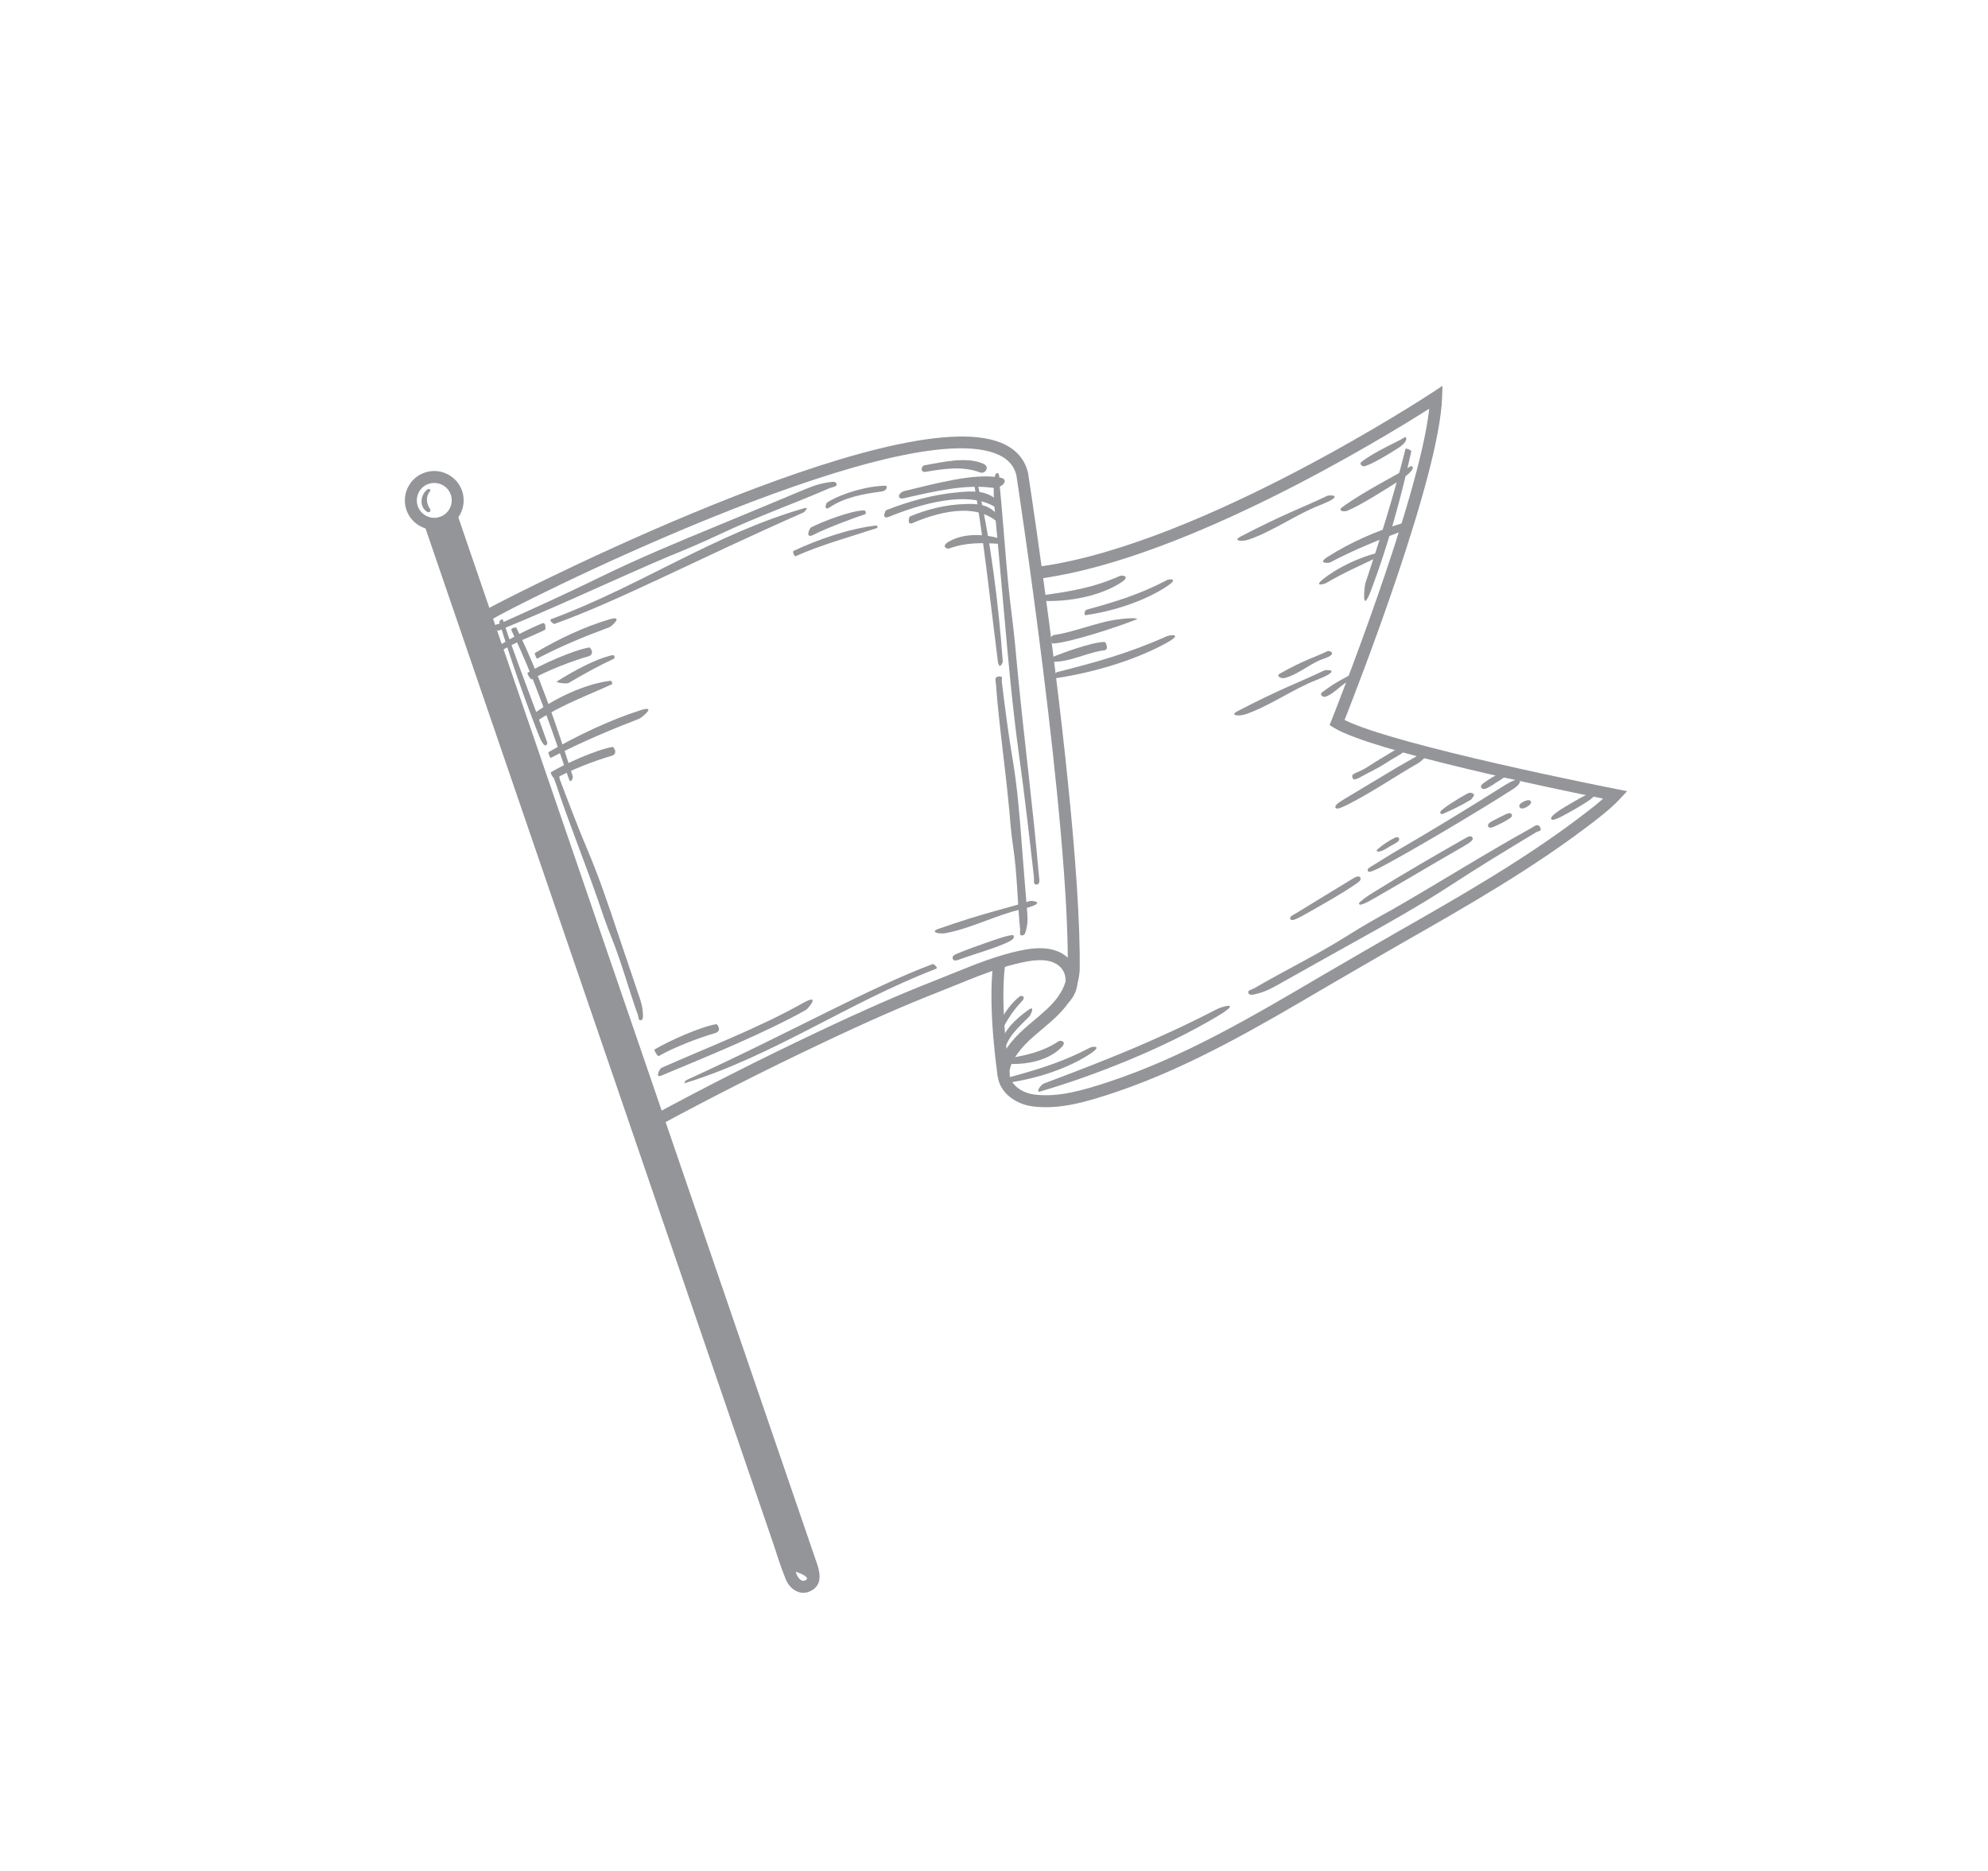 <svg viewBox="0 0 459 432" xmlns="http://www.w3.org/2000/svg" data-name="Layer 1" id="Layer_1">
  <defs>
    <style>
      .cls-1 {
        fill: #949598;
      }
    </style>
  </defs>
  <path d="M258.25,251.95c-.47,.16-.93,.32-1.4,.47-6.19,2.05-12.26,3.82-18.37,3.05-3.18-.4-5.98-2.12-7.3-4.49-.78-1.39-1.42-3.66-.1-6.54,1.79-3.9,4.84-6.47,7.79-8.95,3.72-3.12,7.23-6.08,7.65-11.46,.52-33.48-11.73-113.52-11.86-114.33-.58-2.35-2.22-4.05-5-5.06-23.93-8.74-112.91,36.09-116.01,38.36l-1.95-1.94c.47-.56,88.68-46.25,116.91-39.61,4.84,1.14,7.79,3.74,8.75,7.71,.05,.3,1.37,8.92,3.12,21.59,37.4-5.37,89.81-39.84,90.34-40.19l2.23-1.48-.09,2.68c-.62,18.28-19.27,66.25-22.52,74.48,11.85,5.94,62.28,15.86,62.81,15.96l2.43,.47-1.69,1.82c-1.74,1.87-3.75,3.48-5.66,4.96-13.97,10.84-29.72,19.82-44.95,28.49,0,0-13.16,7.59-16.94,9.81-15.35,9.03-31.21,18.37-48.2,24.2Zm-17.39-118.46c3.64,26.67,8.76,68.59,8.42,90.67-.52,6.63-4.64,10.09-8.63,13.44-2.84,2.39-5.53,4.65-7.06,7.98-.68,1.47-.68,2.84,0,4.05,.89,1.6,2.94,2.81,5.23,3.1,5.54,.7,11.28-.99,17.16-2.93,17.28-5.69,33.42-15.22,49.07-24.43,3.78-2.23,16.97-9.83,16.97-9.83,15.15-8.63,30.81-17.54,44.62-28.27,1.17-.9,2.37-1.86,3.5-2.87-11.04-2.22-53.29-10.94-62.16-16.36l-1-.61,.43-1.08c.21-.53,20.26-50.85,22.58-71.98-10.7,6.79-55.7,34.31-89.15,39.12Z" class="cls-1"></path>
  <path d="M246.52,231.71l-1.94-1.97c1.99-1.95,1.76-4.77,.4-6.27-1.51-1.66-4.04-2.15-7.74-1.49-3.94,.7-7.9,2.1-10.93,3.23-1.77,.66-3.51,1.38-5.26,2.09-1.31,.54-2.63,1.07-3.95,1.59-8.04,3.14-16.45,6.82-27.25,11.94-13.12,6.21-25.97,12.72-38.18,19.34l-1.32-2.43c12.26-6.65,25.15-13.18,38.32-19.41,10.86-5.14,19.32-8.85,27.42-12.01,1.31-.51,7.45-3.02,9.24-3.7,3.14-1.18,7.26-2.62,11.41-3.36,4.65-.83,8.11-.04,10.27,2.36,2.26,2.5,2.69,6.96-.51,10.1Z" class="cls-1"></path>
  <path d="M233.11,248.21l-2.73,.42c-.1-.63-2.35-15.63-1.09-25.9l2.74,.34c-1.22,9.9,1.05,25,1.08,25.15Z" class="cls-1"></path>
  <path d="M188.5,360.66L105.35,118.09l-4.95,1.7h0l-2.61,.9s80.25,234.17,80.7,235.58c.89,2.75,1.81,5.59,2.9,8.33,.55,1.37,1.58,2.47,2.77,2.92,.82,.32,1.68,.34,2.51,.05,.15-.05,.31-.11,.46-.19,3.16-1.53,1.97-4.98,1.38-6.72Zm-2.58,4.24c-.27,.12-.51,.15-.76,.05-.47-.18-.94-.72-1.2-1.37-.03-.07-.11-.31-.25-.69,2.96,1.05,2.91,1.68,2.21,2.02Z" class="cls-1"></path>
  <path d="M102.47,121.96c-3.54,1.21-7.41-.68-8.63-4.22-1.21-3.54,.68-7.41,4.22-8.62,3.54-1.21,7.41,.68,8.63,4.22,1.21,3.54-.68,7.41-4.22,8.63Zm-3.51-10.24c-2.1,.72-3.22,3.02-2.51,5.12,.72,2.1,3.02,3.23,5.12,2.51,2.1-.72,3.23-3.02,2.51-5.12-.72-2.1-3.02-3.22-5.12-2.5Z" class="cls-1"></path>
  <path d="M107.19,144.52c1.34,.74,2.84,.47,4.16-.18,1.18-.58,2.87-1.62,2.88-3.08,0-.32-.31-.52-.6-.53-1.1-.04-1.87,1-2.73,1.55-1.06,.69-2.19,.87-3.44,.85-.78-.01-.86,1.06-.28,1.39Z" class="cls-1"></path>
  <path d="M146.7,260.81c2.05,2.28,7.59-.48,6.98-3.42-.08-.37-.53-.49-.84-.41-1.01,.25-1.5,1.41-2.32,2.01-1.05,.77-1.98,.66-3.19,.54-.77-.08-1.13,.73-.63,1.29Z" class="cls-1"></path>
  <path d="M231.87,236.81c.97-1.69,2-3.43,3.98-5.52,1.28-1.35-.14-1.45-.38-1.26-1.8,1.41-3.55,3.72-4.52,5.75-.14,.29,.75,1.32,.91,1.04Z" class="cls-1"></path>
  <path d="M231.79,243.15c.66-3.73,3.4-5.93,5.9-8.49,.21-.22,1.44-2.67-.21-1.5-2.96,2.1-6.11,4.97-6.58,8.66-.04,.33,.83,1.66,.89,1.33Z" class="cls-1"></path>
  <path d="M306.58,150.31c-2.84,1.4-5.56,2.1-11.06,5.21-.98,.55,.19,1.24,1.09,1.03,3.08-.75,6.01-3.47,9.01-4.45,3.47-1.14,1.26-1.92,.96-1.78Z" class="cls-1"></path>
  <path d="M312.22,155.52c-1.79,1.18-3.54,1.71-6.99,4.36-.62,.47,.18,1.17,.75,1,1.97-.57,3.77-2.96,5.69-3.75,2.22-.91,.74-1.73,.55-1.61Z" class="cls-1"></path>
  <path d="M324.39,100.93c-1.79,1.18-6.59,3.07-10.04,5.71-.62,.47,.18,1.17,.75,1,1.97-.57,5.65-2.88,7.41-3.98,3.06-1.91,2.06-2.86,1.88-2.73Z" class="cls-1"></path>
  <path d="M325.67,107.66c-2.81,1.86-10.44,5.54-15.85,9.51-.96,.71,.37,1.13,1.28,.75,3.15-1.3,8.95-5.02,11.72-6.78,4.83-3.08,3.15-3.68,2.85-3.48Z" class="cls-1"></path>
  <path d="M305.69,154.83c-5.14,2.49-10.08,4.21-20.05,9.43-1.78,.93,.35,1.21,1.97,.65,5.58-1.91,10.88-5.78,16.33-7.9,6.29-2.45,2.28-2.44,1.74-2.18Z" class="cls-1"></path>
  <path d="M306.41,114.5c-5.14,2.49-10.08,4.21-20.05,9.43-1.78,.93,.35,1.21,1.97,.65,5.58-1.91,10.88-5.78,16.33-7.9,6.29-2.45,2.28-2.44,1.74-2.18Z" class="cls-1"></path>
  <path d="M237.76,208.05c-5.44,1.73-10.57,2.72-21.19,6.46-1.89,.67,.17,1.25,1.86,.93,5.79-1.09,11.6-4.16,17.3-5.48,6.58-1.52,2.6-2.09,2.04-1.91Z" class="cls-1"></path>
  <path d="M224.66,110.26c2.37,13.43,3.99,28.7,5.7,42.22,.32,2.54,1.19,.51,1.17,.25-1.04-13.58-2.66-27.24-5.9-41.41-.03-.15-1-1.22-.97-1.06Z" class="cls-1"></path>
  <path d="M115.87,150.19c3.07-1.89,6.72-3.18,9.96-4.76,.15-.08,.28-1.87-.63-1.5-3.36,1.38-6.58,3.06-9.68,4.95-.27,.16,.09,1.48,.36,1.31Z" class="cls-1"></path>
  <path d="M115.29,143.65c2.71,8.82,5.74,17.56,9.12,26.15,1.45,3.68,2.03,1.94,1.95,1.69-3.03-8.72-7.43-19.62-10.26-28.42-.09-.27-.89,.3-.81,.57Z" class="cls-1"></path>
  <path d="M219.09,126.66c3.95-1.43,7.47-1.35,11.59-1.09,.32,.02,.35-1.18,.07-1.26-3.83-1.09-8.6-1.2-11.89,.89-1.62,1.03-.11,1.59,.23,1.47Z" class="cls-1"></path>
  <path d="M258.53,132.99c-5.94,2.66-11.13,3.52-17.19,4.36-.48,.07-.6,1.4-.2,1.41,5.58,.17,12.62-1.01,17.63-4.21,2.46-1.57,.27-1.79-.24-1.56Z" class="cls-1"></path>
  <path d="M281.08,232.96c-14.31,7.38-26.18,12-39.93,17.17-1.08,.41-1.96,2.18-1.08,1.92,12.23-3.57,28.29-9.83,40.82-17.28,6.16-3.66,1.42-2.44,.19-1.81Z" class="cls-1"></path>
  <path d="M269.42,146.9c-8.99,4-16.53,6.05-25.29,8.27-.69,.17-1.16,1.53-.59,1.45,7.86-1.11,18.08-3.89,25.88-8.22,3.84-2.13,.78-1.84,0-1.5Z" class="cls-1"></path>
  <path d="M269.39,133.97c-6.44,3.36-12,5.02-18.48,6.8-.51,.14-.7,1.33-.28,1.27,5.92-.82,13.45-3.07,18.93-6.75,2.7-1.81,.38-1.62-.18-1.33Z" class="cls-1"></path>
  <path d="M251.71,241.89c-6.44,3.36-12,5.02-18.48,6.8-.51,.14-.7,1.33-.28,1.27,5.92-.82,13.45-3.07,18.93-6.75,2.7-1.81,.38-1.62-.18-1.33Z" class="cls-1"></path>
  <path d="M244.48,240.39c-3.67,2.43-7.27,3.21-11.52,3.96-.34,.06-.07,1.29,.23,1.3,4.16,.17,9.04-.89,11.88-3.82,1.4-1.44-.28-1.64-.59-1.44Z" class="cls-1"></path>
  <path d="M205.24,119.33c6.63-2.7,18.74-6.62,25.21-1.78,.26,.19,.16-1.6-.05-1.83-2.44-2.62-6.01-2.36-9.34-2.04-5.68,.54-11.15,2.03-16.44,4.12-.26,.1-1.16,2.25,.62,1.53Z" class="cls-1"></path>
  <path d="M210.7,120.77c5.07-2.16,14.41-5.14,19.89,.04,.22,.21,.01-1.55-.17-1.78-2.12-2.73-4.94-2.73-7.56-2.65-4.47,.13-8.71,1.19-12.76,2.86-.2,.08-.76,2.12,.6,1.54Z" class="cls-1"></path>
  <path d="M213.62,108.96c4.39-.73,8.57-1.41,12.7,.13,1.14,.43,2.34-1.31,.71-2.02-3.93-1.72-9.35-.36-13.51,.35-.97,.17-.99,1.72,.1,1.54Z" class="cls-1"></path>
  <path d="M208.76,115.04c7.26-1.68,14.18-3.27,20.56-2.39,1.77,.25,4.05-1.92,1.56-2.38-6.02-1.12-15.08,1.46-21.97,3.08-1.61,.38-1.95,2.11-.14,1.69Z" class="cls-1"></path>
  <path d="M118.08,145.54c5.32,11.08,9.25,22.79,13.3,34.4,.4,1.15,.95-.4,.88-.62-3.75-11.87-7.86-23.95-13.06-34.39-.06-.13-1.38,.06-1.12,.61Z" class="cls-1"></path>
  <path d="M127.97,144.08c15.03-5.39,32.84-14.89,57.54-25.75,.18-.08,1.44-1.35,.19-.99-20.64,5.9-38,18.06-58.41,25.6-.7,.26,.56,1.18,.68,1.13Z" class="cls-1"></path>
  <path d="M215.39,222.58c-14.95,5.6-32.41,15.62-56.95,26.83-.18,.08-.58,.78-.4,.72,20.51-6.33,37.74-18.6,58.04-26.42,.7-.27-.58-1.17-.7-1.13Z" class="cls-1"></path>
  <path d="M191.67,117.07c3.22-2.17,7.79-3.07,11.63-3.54,1.81-.22,1.46-1.37,1.27-1.37-3.94-.03-10.01,1.63-13.59,3.85-.26,.16-.94,2.16,.69,1.07Z" class="cls-1"></path>
  <path d="M187.95,123.43c2.55-1.35,9.11-3.83,11.82-4.71,.27-.09,.09-.86-.22-.87-2.94-.01-9.83,2.62-12.33,3.96-.3,.16-1.51,2.8,.73,1.62Z" class="cls-1"></path>
  <path d="M183.66,128.44c5.82-2.62,12.79-4.53,18.82-6.51,.23-.07,.11-.63-.14-.6-6.36,.73-13.44,3.21-19.16,5.89-.24,.11,.24,1.33,.48,1.22Z" class="cls-1"></path>
  <path d="M185.27,231.66c-9.98,5.64-22.14,10.28-32.57,14.91-.39,.18-1.55,2.43-.02,1.79,10.51-4.4,23.51-9.66,33.41-15.17,.41-.23,3.68-4.07-.81-1.53Z" class="cls-1"></path>
  <path d="M124,152.09c5.7-3.01,11.38-5.29,16.79-7.3,.28-.1,3.38-2.77,0-1.8-5.87,1.69-12.11,4.69-17.31,7.8-.12,.07,.4,1.36,.52,1.29Z" class="cls-1"></path>
  <path d="M127.16,174.99c7.02-3.65,13.95-6.53,20.54-9.09,.34-.13,4.24-3.21,.14-1.9-7.11,2.27-14.77,5.95-21.2,9.67-.15,.08,.37,1.4,.52,1.33Z" class="cls-1"></path>
  <path d="M122.79,156.85c3.32-1.93,9.28-4.23,12.98-5.28,1.74-.49,.49-2.11,.31-2.08-3.81,.66-10.97,3.89-14.24,5.83-.26,.15,.69,1.69,.96,1.54Z" class="cls-1"></path>
  <path d="M152.11,243.83c3.32-1.93,9.28-4.23,12.98-5.28,1.74-.49,.49-2.11,.31-2.08-3.81,.66-10.97,3.89-14.24,5.83-.26,.15,.69,1.69,.96,1.54Z" class="cls-1"></path>
  <path d="M128.16,179.82c3.32-1.93,9.28-4.23,12.98-5.28,1.74-.49,.49-2.11,.31-2.08-3.81,.66-10.97,3.89-14.24,5.83-.26,.15,.69,1.69,.96,1.54Z" class="cls-1"></path>
  <path d="M131.26,157.71c3.83-2.25,6.44-3.71,10.43-5.59,.4-.19,.16-.96-.29-.85-4.29,1-9.11,3.77-12.81,6.06-.44,.28,2.21,.64,2.67,.37Z" class="cls-1"></path>
  <path d="M124.28,166.28c5.08-3.38,11.53-5.78,17.01-8.29,.21-.1-.08-.85-.33-.81-6.2,.82-12.59,3.98-17.54,7.45-.21,.14,.65,1.79,.86,1.65Z" class="cls-1"></path>
  <path d="M98.52,113.14c-1.43,1.25-1.71,3.61-.15,4.87,.87,.7,1.14-.17,.97-.42-.95-1.33-1.11-2.95,0-4.27,.12-.15-.17-.75-.82-.17Z" class="cls-1"></path>
  <path d="M100.97,123.45c.88-.17,1.77-.32,2.49-.88,.31-.25,.08-.75-.32-.63-.79,.23-1.49,.67-2.28,.93-.31,.1-.23,.65,.12,.59Z" class="cls-1"></path>
  <path d="M107.92,142.21c.95-.08,1.84-.29,2.66-.8,.29-.18,.05-.6-.26-.52-.85,.22-1.67,.53-2.51,.76-.31,.08-.21,.58,.11,.56Z" class="cls-1"></path>
  <path d="M102.97,125.59c1.03,3.2,2.03,6.48,3.39,9.56,.08,.19,.37,.1,.31-.11-1.04-3.22-2.28-6.36-3.31-9.59-.08-.25-.47-.12-.39,.13Z" class="cls-1"></path>
  <path d="M116.72,164.62c.68,2.33,1.23,4.79,2.15,7.04,.1,.24,.43,.12,.38-.13-.52-2.38-1.46-4.71-2.22-7.02-.07-.2-.37-.1-.31,.11Z" class="cls-1"></path>
  <path d="M121.67,178.14c1.69,6.13,3.56,12.15,6.28,17.9,.1,.21,.44,.11,.36-.12-2.09-5.97-4.41-11.86-6.28-17.9-.07-.23-.42-.11-.36,.12Z" class="cls-1"></path>
  <path d="M148.68,262.85c1.48,.45,3.61,.06,4.04-1.67,.08-.32-.31-.54-.57-.38-1.13,.72-1.88,1.58-3.36,1.47-.37-.03-.48,.46-.12,.57Z" class="cls-1"></path>
  <path d="M164.54,304.4c.4,1.53,.83,3.13,1.53,4.55,.13,.27,.51,.15,.44-.15-.32-1.55-.96-3.08-1.58-4.53-.11-.25-.47-.13-.4,.14Z" class="cls-1"></path>
  <path d="M154.84,128.3h0c3.35-1.38,7.39-3.06,11.36-4.95,8.28-3.93,16.93-6.99,25.33-10.63,.61-.26,1.84-.32,1.61-1.03-.22-.71-1.4-.38-2.17-.27-2.36,.34-4.55,1.32-6.71,2.22-6.27,2.62-12.54,5.24-18.82,7.83-8.97,3.7-17.95,7.42-26.66,11.68-7.7,3.77-15.5,7.31-23.31,10.82-.47,.21-1.57,.1-1.16,1.09,.37,.9,1.15,.42,1.78,.16,.27-.11,.54-.24,.81-.36,12.53-5.15,24.77-10.97,37.93-16.58h0Z" class="cls-1"></path>
  <path d="M235,155.54h0c-.36-4.02-.8-8.88-1.42-13.73-1.3-10.13-1.8-20.34-2.85-30.5-.08-.74,.17-2.05-.47-2.07-.63-.02-.63,1.34-.72,2.18-.27,2.61,.03,5.26,.27,7.86,.69,7.54,1.39,15.09,2.05,22.63,.95,10.78,1.92,21.56,3.4,32.27,1.31,9.47,2.4,18.95,3.47,28.44,.06,.57-.28,1.69,.63,1.61,.83-.07,.61-1.06,.54-1.81-.03-.33-.07-.66-.1-.98-1.31-15.04-3.25-30.02-4.8-45.9h0Z" class="cls-1"></path>
  <path d="M233.02,186.86h0c.19,2.53,.44,5.59,.9,8.64,.96,6.36,.97,12.81,1.62,19.2,.05,.46-.31,1.31,.44,1.29,.74-.02,.82-.88,.97-1.43,.46-1.67,.27-3.34,.13-4.98-.39-4.75-.78-9.5-1.14-14.25-.51-6.79-1.04-13.58-2.18-20.29-1-5.94-1.76-11.89-2.48-17.86-.04-.36,.43-1.09-.65-.99-.98,.09-.78,.71-.75,1.18,.02,.21,.05,.41,.07,.62,.7,9.48,2.13,18.88,3.05,28.87h0Z" class="cls-1"></path>
  <path d="M320.92,210.3h0c-2.86,1.59-6.32,3.53-9.68,5.66-7.01,4.44-14.5,8.05-21.66,12.23-.52,.3-1.65,.44-1.33,1.13,.32,.68,1.35,.27,2.04,.11,2.12-.5,3.98-1.61,5.83-2.65,5.36-3.01,10.73-6.03,16.1-9.01,7.68-4.26,15.36-8.55,22.71-13.35,6.5-4.25,13.12-8.27,19.77-12.27,.4-.24,1.43-.21,.89-1.16-.49-.86-1.13-.33-1.66-.03-.23,.13-.46,.28-.69,.41-10.73,5.94-21.09,12.52-32.32,18.95h0Z" class="cls-1"></path>
  <path d="M138.17,208.11h0c.8,2.4,1.78,5.3,2.93,8.14,2.4,5.93,4.04,12.14,6.2,18.16,.16,.44,.07,1.32,.69,1.16,.61-.16,.45-1,.44-1.55-.04-1.7-.62-3.26-1.15-4.81-1.52-4.49-3.05-8.99-4.55-13.49-2.14-6.43-4.3-12.86-6.93-19.11-2.33-5.52-4.46-11.11-6.57-16.71-.13-.33,.08-1.12-.79-.83-.79,.27-.47,.83-.31,1.28,.07,.2,.15,.39,.21,.58,2.97,8.98,6.54,17.75,9.83,27.18h0Z" class="cls-1"></path>
  <path d="M257.23,143.15c-3.8,.58-9.78,2.9-13.59,3.42-1.79,.25-.79,2.03-.6,2.02,3.87-.12,15.96-4.16,19.47-5.62,.28-.12-.81-.51-5.29,.18Z" class="cls-1"></path>
  <path d="M245.09,152.67c2.78-.34,7-2.22,9.79-2.5,1.31-.13,.37-1.92,.23-1.93-2.88-.12-11.49,3.07-13.95,4.28-.2,.1,.66,.54,3.93,.15Z" class="cls-1"></path>
  <path d="M306.99,129.92c5.7-3.01,11.38-5.29,16.79-7.3,.28-.1,3.38-2.77,0-1.8-5.87,1.69-12.22,4.52-17.31,7.8-2.48,1.6,.4,1.36,.52,1.29Z" class="cls-1"></path>
  <path d="M324.51,103.66c-2.78,11.07-6.05,21.4-9.28,31.06-.17,.5-.97,7.54,1.25,1.77,3.84-10.01,7.09-21.84,9.37-32.3,.05-.24-1.28-.77-1.34-.53Z" class="cls-1"></path>
  <path d="M306.26,134.59c3.81-2.28,8.21-4.2,12.19-6.11,.4-.19,.15-.96-.3-.85-4.28,1.03-9.38,3.42-12.76,6.17-2.14,1.75,.41,1.06,.87,.79Z" class="cls-1"></path>
  <path d="M174,334.76h0c.78,2.32,1.72,5.12,2.83,7.87,2.31,5.74,3.92,11.72,6,17.54,.15,.42,.09,1.27,.65,1.12,.56-.15,.41-.96,.39-1.49-.06-1.63-.62-3.14-1.13-4.64-1.47-4.34-2.95-8.68-4.4-13.03-2.07-6.21-4.17-12.43-6.7-18.46-2.24-5.34-4.29-10.74-6.32-16.15-.12-.32,.06-1.08-.74-.81-.73,.25-.42,.79-.28,1.22,.06,.19,.14,.37,.2,.56,2.88,8.68,6.31,17.16,9.5,26.27h0Z" class="cls-1"></path>
  <path d="M318.61,200.34c-.54,.28-1.11,.52-1.67,.75-.47,.19-1.02,.37-1.15-.04-.13-.4,.36-.72,.8-.99,2.15-1.32,4.28-2.67,6.46-3.94,8.19-4.76,16.26-9.71,24.27-14.74,.76-.48,1.54-.92,2.37-1.23,.49-.18,.97-.22,1.18,.09,.21,.32-.1,.71-.42,1.07-.47,.53-1.12,.88-1.73,1.28-7.06,4.53-22.93,13.99-30.11,17.75h0Z" class="cls-1"></path>
  <path d="M317.28,207.41c-.92,.53-1.83,1.1-2.83,1.41-.26,.08-.55,.11-.65-.07-.1-.18,.09-.39,.31-.58,.91-.8,1.95-1.48,2.99-2.12,6.95-4.32,14.03-8.42,21.14-12.46,.66-.37,1.37-.79,1.72-.22,.3,.49-.33,.96-.89,1.34-.6,.4-1.24,.76-1.87,1.12-6.83,3.93-13.07,7.68-19.91,11.59" class="cls-1"></path>
  <path d="M301.74,210.88c-.58,.33-1.16,.69-1.77,.97-.73,.34-1.73,.95-2.06,.32-.28-.55,.8-.97,1.34-1.3,4.33-2.68,8.69-5.32,13.05-7.97,.62-.38,1.4-.81,1.77-.28,.36,.52-.34,1.01-.95,1.44-3.39,2.35-7.72,4.74-11.38,6.83h0Z" class="cls-1"></path>
  <path d="M312.2,179.24c-.13-.45,1.17-.92,1.17-.92,1.12-.46,1.98-.97,2.93-1.59,1.63-1.07,3.33-2.05,5-3.07,.38-.23,.77-.46,1.17-.66,.67-.34,1.44-.7,1.75-.18,.31,.52-.36,1.02-1.01,1.42-.67,.41-1.35,.79-2.02,1.19-.53,.32-1.04,.65-1.56,.98h0c-1.8,1.14-3.72,2.02-5.58,3.05-1.83,1.01-1.71,.24-1.85-.21Z" class="cls-1"></path>
  <path d="M323.13,176.87c1.35-.77,2.69-1.56,4.05-2.32,.89-.5,1.64-.65,1.91-.36,.28,.29-.12,.82-.83,1.41-.28,.23-.58,.48-.9,.66-5.29,3.03-10.3,6.48-15.74,9.29-.34,.18-.69,.34-1.04,.51-.97,.47-1.97,.88-2.22,.46-.3-.5,.7-1.22,1.75-1.85,4.33-2.61,8.67-5.21,13-7.81h0Z" class="cls-1"></path>
  <path d="M336.78,184.38c.63-.36,1.26-.71,1.89-1.08,.66-.39,1.13-.25,1.49-.02,.44,.28-.1,.74-.33,1.13-.04,.08-.13,.17-.22,.23-2.05,1.25-4.2,2.28-6.37,3.24-.33,.15-.62,.09-.69-.16-.09-.29,.2-.58,.5-.82,1.16-.93,2.44-1.73,3.73-2.51h0Z" class="cls-1"></path>
  <path d="M227.85,217.63c.63-.21,5.88-2.13,6.15-1.63,.31,.59-.28,1-.9,1.34-2.63,1.43-9.08,3.23-11.67,4.23-.59,.23-1.28,.39-1.47-.24-.17-.58,.45-.9,1.04-1.14,2.5-1.02,4.4-1.72,6.86-2.56h0Z" class="cls-1"></path>
  <path d="M344.99,181.03c-.53,.3-1.05,.63-1.59,.91-.61,.31-1.13,.35-1.39-.07-.24-.4,.07-.72,.59-1.1,1.17-.86,2.42-1.58,3.68-2.28,.56-.31,1.2-.58,1.5-.2,.34,.43-.16,.96-.71,1.36-.67,.48-1.4,.9-2.11,1.34,0,.01,.02,.03,.02,.05h0Z" class="cls-1"></path>
  <path d="M347.07,189.86c-.7,.34-1.4,.71-2.11,1.01-.57,.24-1.21,.41-1.38-.09-.15-.43,.32-.85,.82-1.12,1.08-.58,2.18-1.13,3.28-1.66,.59-.28,1.19-.37,1.38,.1,.19,.45-.35,.79-.83,1.09-.38,.24-.77,.45-1.16,.67h0Z" class="cls-1"></path>
  <path d="M320.82,195.49c-.76,.44-1.5,1-2.36,1.12-.65,.09-.82-.19-.28-.63,1.17-.98,2.46-1.85,3.86-2.54,.43-.21,.82-.18,.97,.14,.15,.31-.07,.66-.47,.91-.56,.36-1.15,.67-1.73,1h0Z" class="cls-1"></path>
  <path d="M363.47,186.92c-2.13,1.16-5.01,2.94-5.32,2.2-.34-.81,2.74-2.57,5.25-4.03,2.1-1.22,4.52-2.54,4.84-1.91,.4,.76-2.41,2.33-4.77,3.74h0Z" class="cls-1"></path>
  <path d="M352.58,186.3c-.7,.37-1.4,.58-1.72,.08-.27-.41,.13-.88,.75-1.2,.66-.34,1.43-.65,1.79-.2,.37,.45-.25,.92-.82,1.31h0Z" class="cls-1"></path>
</svg>
